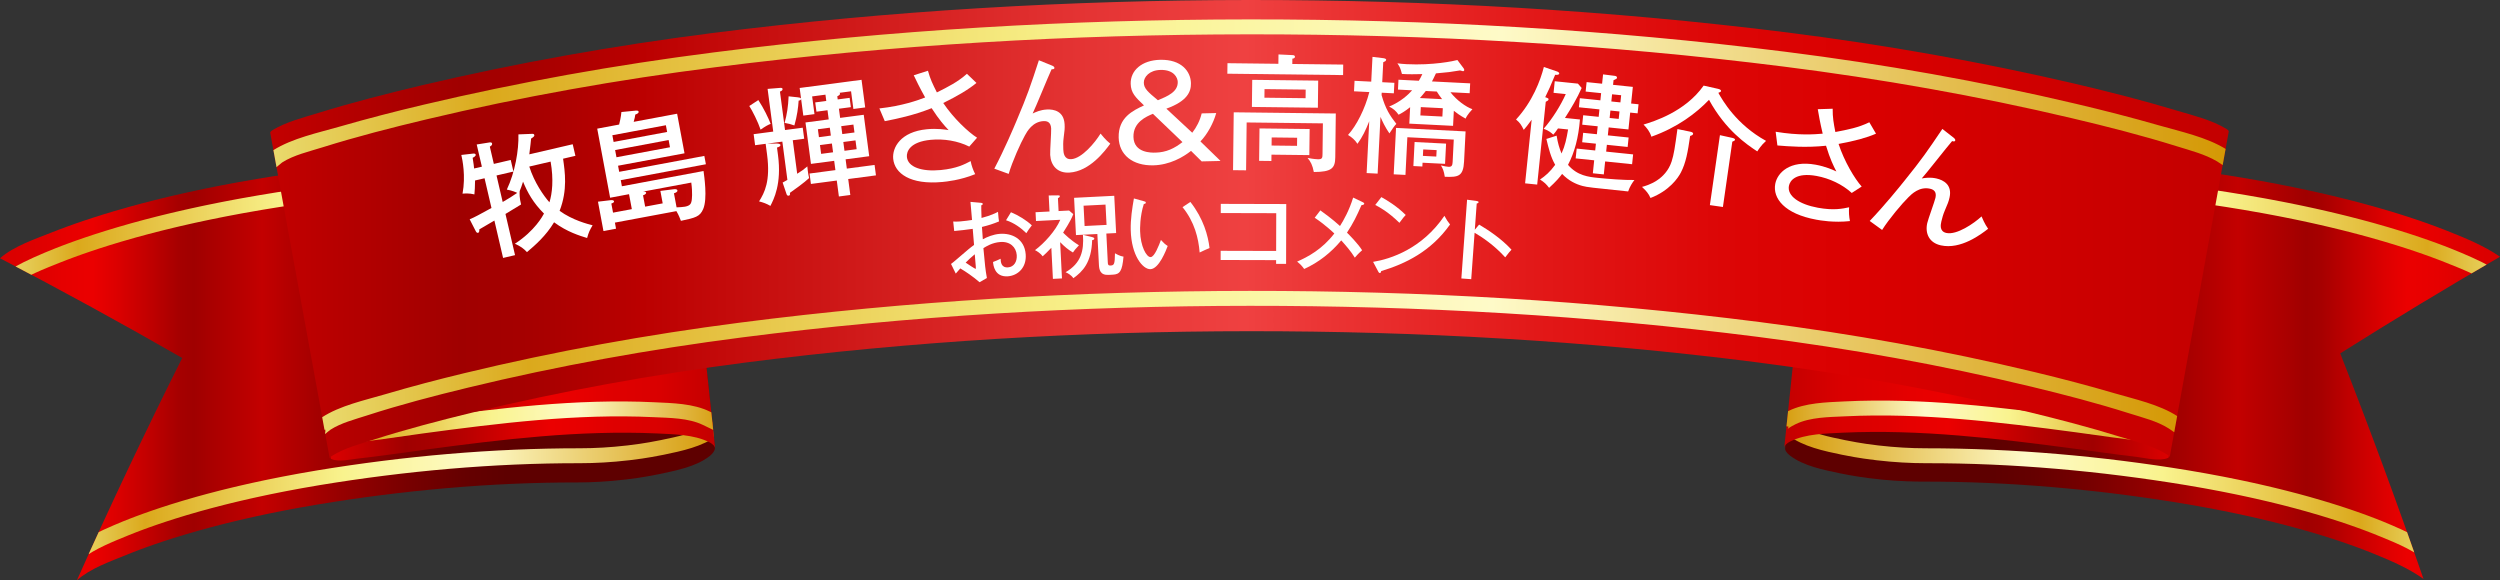 <?xml version="1.0" encoding="utf-8"?>
<!-- Generator: Adobe Illustrator 27.7.0, SVG Export Plug-In . SVG Version: 6.00 Build 0)  -->
<svg version="1.1" id="レイヤー_1" xmlns="http://www.w3.org/2000/svg" xmlns:xlink="http://www.w3.org/1999/xlink" x="0px"
	 y="0px" width="633.214px" height="147.009px" viewBox="0 0 633.214 147.009"
	 enable-background="new 0 0 633.214 147.009" xml:space="preserve">
<rect x="0" y="0" width="633.214" height="147.009" fill="#333333" stroke="none"/>
<g>
	<g>
		<g enable-background="new    ">
			<g>
				
					<linearGradient id="SVGID_1_" gradientUnits="userSpaceOnUse" x1="181.08" y1="-2822.003" x2="-9.094947e-13" y2="-2822.003" gradientTransform="matrix(1 0 0 -1 0 -2733.49)">
					<stop  offset="0.291" style="stop-color:#5E0000"/>
					<stop  offset="0.348" style="stop-color:#650000"/>
					<stop  offset="0.43" style="stop-color:#780000"/>
					<stop  offset="0.527" style="stop-color:#980000"/>
					<stop  offset="0.633" style="stop-color:#C30000"/>
					<stop  offset="0.729" style="stop-color:#A00000"/>
					<stop  offset="0.75" style="stop-color:#A60000"/>
					<stop  offset="0.778" style="stop-color:#B80000"/>
					<stop  offset="0.782" style="stop-color:#BB0000"/>
					<stop  offset="0.837" style="stop-color:#DC0000"/>
					<stop  offset="0.87" style="stop-color:#EB0000"/>
					<stop  offset="0.912" style="stop-color:#E60000"/>
					<stop  offset="0.937" style="stop-color:#E00000"/>
					<stop  offset="1" style="stop-color:#D90000"/>
				</linearGradient>
				<path fill="url(#SVGID_1_)" d="M179.716,115.542c-3.488,2.703-8.553,3.646-12.762,4.549
					c-0.737,0.158-1.499,0.301-2.935,0.555c-0.56,0.099-1.127,0.197-2.417,0.395
					c-0.617,0.095-1.247,0.184-3.122,0.413c-0.743,0.091-1.497,0.176-3.313,0.339
					c-0.644,0.06-1.3,0.115-3.031,0.223c-0.681,0.043-1.369,0.08-2.965,0.136
					c-0.975,0.033-1.958,0.048-2.921,0.046c-22.033-0.024-44.153,1.991-65.855,5.595
					c-1.461,0.243-2.923,0.5-4.381,0.764c-0.536,0.097-1.05,0.196-1.578,0.293
					c-0.871,0.162-1.747,0.326-2.593,0.489c-0.482,0.095-0.947,0.19-1.421,0.282
					c-0.844,0.169-1.685,0.337-2.502,0.507c-0.488,0.102-0.961,0.204-1.44,0.305
					c-0.768,0.164-1.53,0.329-2.274,0.494c-0.488,0.108-0.968,0.215-1.446,0.323
					c-0.703,0.159-1.396,0.319-2.079,0.481c-0.474,0.112-0.945,0.223-1.41,0.335
					c-0.663,0.159-1.315,0.318-1.959,0.479c-0.443,0.11-0.889,0.222-1.321,0.332
					c-0.649,0.164-1.287,0.325-3.093,0.808c-0.742,0.197-1.469,0.396-2.887,0.793
					c-0.94,0.264-1.854,0.53-3.383,0.987c-0.661,0.199-1.315,0.394-2.826,0.871
					c-0.511,0.161-1.022,0.319-2.453,0.793c-0.453,0.15-0.905,0.297-2.185,0.739
					c-0.44,0.153-0.874,0.302-2.048,0.724c-0.411,0.148-0.814,0.294-1.892,0.697
					c-0.4,0.15-0.787,0.296-1.738,0.667c-0.543,0.212-1.073,0.42-1.568,0.626
					c-4.06,1.67-9.107,3.409-12.455,6.425
					c8.467-18.978,17.364-37.755,26.684-56.327C30.938,81.94,15.554,73.518,0,65.41
					c3.598-3.131,8.999-4.898,13.318-6.624c0.528-0.212,1.094-0.43,1.674-0.65
					c1.015-0.385,1.427-0.538,1.855-0.692c1.149-0.42,1.58-0.573,2.019-0.728
					c1.253-0.438,1.715-0.595,2.185-0.753c1.366-0.46,1.847-0.615,2.331-0.769
					c1.526-0.496,2.071-0.663,2.617-0.832c1.611-0.496,2.308-0.704,3.013-0.91
					c1.631-0.48,2.605-0.758,3.607-1.035c1.512-0.418,2.286-0.625,3.077-0.834
					c1.925-0.508,2.604-0.676,3.297-0.85c0.46-0.117,0.935-0.234,1.407-0.35
					c0.687-0.17,1.381-0.338,2.088-0.506c0.496-0.117,0.998-0.236,1.502-0.354
					c0.727-0.169,1.465-0.336,2.214-0.507c0.51-0.116,1.021-0.229,1.541-0.345
					c0.792-0.174,1.605-0.349,2.423-0.522c0.51-0.108,1.014-0.215,1.534-0.323
					c0.87-0.181,1.766-0.36,2.664-0.539c0.505-0.1,1-0.199,1.514-0.301
					c0.901-0.175,1.833-0.349,2.762-0.521c0.562-0.103,1.11-0.209,1.681-0.312
					c1.552-0.279,3.111-0.556,4.665-0.816c23.08-3.892,46.63-6.098,70.096-6.277
					c1.026-0.006,2.07-0.029,3.109-0.073c1.7-0.069,2.432-0.11,3.157-0.16
					c1.844-0.123,2.541-0.183,3.228-0.248c1.934-0.176,2.738-0.269,3.529-0.366
					c1.997-0.242,2.668-0.339,3.325-0.439c1.374-0.208,1.979-0.308,2.575-0.412
					c1.53-0.266,2.342-0.416,3.128-0.58c4.482-0.934,9.839-1.878,13.617-4.645
					c0.927-0.68,1.524-1.53,1.462-2.12c2.953,27.806,5.91,55.61,8.862,83.416
					C181.138,114.024,180.583,114.87,179.716,115.542z"/>
				<g>
					<defs>
						<path id="SVGID_00000124162968631642987390000006551308676443254169_" d="M179.716,115.542
							c-3.488,2.703-8.553,3.646-12.762,4.549
							c-0.737,0.158-1.499,0.301-2.935,0.555c-0.56,0.099-1.127,0.197-2.417,0.395
							c-0.617,0.095-1.247,0.184-3.122,0.413c-0.743,0.091-1.497,0.176-3.313,0.339
							c-0.644,0.06-1.3,0.115-3.031,0.223c-0.681,0.043-1.369,0.08-2.965,0.136
							c-0.975,0.033-1.958,0.048-2.921,0.046
							c-22.033-0.024-44.153,1.991-65.855,5.595c-1.461,0.243-2.923,0.5-4.381,0.764
							c-0.536,0.097-1.05,0.196-1.578,0.293c-0.871,0.162-1.747,0.326-2.593,0.489
							c-0.482,0.095-0.947,0.19-1.421,0.282c-0.844,0.169-1.685,0.337-2.502,0.507
							c-0.488,0.102-0.961,0.204-1.44,0.305c-0.768,0.164-1.53,0.329-2.274,0.494
							c-0.488,0.108-0.968,0.215-1.446,0.323c-0.703,0.159-1.396,0.319-2.079,0.481
							c-0.474,0.112-0.945,0.223-1.41,0.335c-0.663,0.159-1.315,0.318-1.959,0.479
							c-0.443,0.11-0.889,0.222-1.321,0.332c-0.649,0.164-1.287,0.325-3.093,0.808
							c-0.742,0.197-1.469,0.396-2.887,0.793c-0.94,0.264-1.854,0.53-3.383,0.987
							c-0.661,0.199-1.315,0.394-2.826,0.871c-0.511,0.161-1.022,0.319-2.453,0.793
							c-0.453,0.15-0.905,0.297-2.185,0.739c-0.44,0.153-0.874,0.302-2.048,0.724
							c-0.411,0.148-0.814,0.294-1.892,0.697
							c-0.4,0.15-0.787,0.296-1.738,0.667c-0.543,0.212-1.073,0.42-1.568,0.626
							c-4.06,1.67-9.107,3.409-12.455,6.425
							c8.467-18.978,17.364-37.755,26.684-56.327C30.938,81.94,15.554,73.518,0,65.41
							c3.598-3.131,8.999-4.898,13.318-6.624c0.528-0.212,1.094-0.43,1.674-0.65
							c1.015-0.385,1.427-0.538,1.855-0.692c1.149-0.42,1.58-0.573,2.019-0.728
							c1.253-0.438,1.715-0.595,2.185-0.753c1.366-0.46,1.847-0.615,2.331-0.769
							c1.526-0.496,2.071-0.663,2.617-0.832c1.611-0.496,2.308-0.704,3.013-0.91
							c1.631-0.48,2.605-0.758,3.607-1.035c1.512-0.418,2.286-0.625,3.077-0.834
							c1.925-0.508,2.604-0.676,3.297-0.85c0.46-0.117,0.935-0.234,1.407-0.35
							c0.687-0.17,1.381-0.338,2.088-0.506c0.496-0.117,0.998-0.236,1.502-0.354
							c0.727-0.169,1.465-0.336,2.214-0.507c0.51-0.116,1.021-0.229,1.541-0.345
							c0.792-0.174,1.605-0.349,2.423-0.522c0.51-0.108,1.014-0.215,1.534-0.323
							c0.87-0.181,1.766-0.36,2.664-0.539c0.505-0.1,1-0.199,1.514-0.301
							c0.901-0.175,1.833-0.349,2.762-0.521c0.562-0.103,1.11-0.209,1.681-0.312
							c1.552-0.279,3.111-0.556,4.665-0.816
							c23.08-3.892,46.63-6.098,70.096-6.277c1.026-0.006,2.07-0.029,3.109-0.073
							c1.7-0.069,2.432-0.11,3.157-0.16c1.844-0.123,2.541-0.183,3.228-0.248
							c1.934-0.176,2.738-0.269,3.529-0.366c1.997-0.242,2.668-0.339,3.325-0.439
							c1.374-0.208,1.979-0.308,2.575-0.412c1.53-0.266,2.342-0.416,3.128-0.58
							c4.482-0.934,9.839-1.878,13.617-4.645c0.927-0.68,1.524-1.53,1.462-2.12
							c2.953,27.806,5.91,55.61,8.862,83.416
							C181.138,114.024,180.583,114.87,179.716,115.542z"/>
					</defs>
					<clipPath id="SVGID_00000055689404771717481950000011630872541671889545_">
						<use xlink:href="#SVGID_00000124162968631642987390000006551308676443254169_"  overflow="visible"/>
					</clipPath>
					
						<linearGradient id="SVGID_00000003783761569119728460000001891693129240774826_" gradientUnits="userSpaceOnUse" x1="17.485" y1="-2857.49" x2="183.814" y2="-2857.49" gradientTransform="matrix(1 0 0 -1 0 -2733.49)">
						<stop  offset="0" style="stop-color:#EADD72"/>
						<stop  offset="0.116" style="stop-color:#DBA91C"/>
						<stop  offset="0.418" style="stop-color:#F9F38E"/>
						<stop  offset="0.627" style="stop-color:#FEFAC8"/>
						<stop  offset="1" style="stop-color:#D39600"/>
					</linearGradient>
					
						<path clip-path="url(#SVGID_00000055689404771717481950000011630872541671889545_)" fill="url(#SVGID_00000003783761569119728460000001891693129240774826_)" d="
						M20.776,141.513c0.306-0.267,0.695-0.95,0.507-1.745
						c-1.499,0.352-2.249,0.531-3.748,0.889c-0.468-2.045,2.436-3.192,3.779-3.96
						c3.152-1.801,6.536-3.279,9.902-4.66c0.504-0.206,1.046-0.42,1.601-0.635
						c0.974-0.378,1.366-0.525,1.773-0.677c1.101-0.409,1.51-0.558,1.928-0.706
						c1.198-0.429,1.638-0.577,2.084-0.732c1.303-0.446,1.761-0.595,2.221-0.747
						c1.458-0.479,1.976-0.64,2.495-0.803c1.535-0.479,2.198-0.678,2.868-0.877
						c1.612-0.482,2.54-0.748,3.432-0.997c1.441-0.402,2.175-0.601,2.927-0.8
						c1.834-0.486,2.478-0.648,3.134-0.814c0.413-0.104,0.838-0.209,1.26-0.314
						c0.032-0.008,0.047-0.011,0.079-0.02c0.652-0.162,1.312-0.323,1.985-0.482
						c0.471-0.113,0.947-0.226,1.427-0.338c0.69-0.161,1.392-0.322,2.103-0.482
						c0.485-0.11,0.972-0.219,1.466-0.327c0.752-0.166,1.524-0.332,2.301-0.495
						c0.204-0.045,0.306-0.065,0.511-0.109c0.312-0.066,0.627-0.13,0.947-0.198
						c0.824-0.171,1.676-0.339,2.529-0.509c0.18-0.037,0.27-0.053,0.449-0.088
						c0.327-0.065,0.654-0.131,0.989-0.196c0.802-0.156,1.609-0.304,2.425-0.454
						c0.315-0.06,0.472-0.089,0.787-0.147c0.333-0.061,0.665-0.123,1.006-0.185
						c1.474-0.265,2.952-0.523,4.429-0.767
						c21.946-3.618,44.271-5.592,66.513-5.596c0.872,0,1.819-0.009,2.878-0.046
						c1.559-0.051,2.259-0.088,2.925-0.129c1.646-0.102,2.308-0.157,2.992-0.218
						c1.862-0.166,2.589-0.249,3.271-0.331c1.8-0.219,2.456-0.31,3.079-0.406
						c1.283-0.192,1.831-0.287,2.382-0.382c1.374-0.243,2.139-0.385,2.888-0.544
						c3.93-0.836,8.768-1.666,12.032-4.17c0.45-0.345,0.64-0.655,0.67-0.732
						c-0.001,0.001-0.043,0.111-0.022,0.305c1.531-0.163,2.296-0.243,3.828-0.401
						c0.111,1.543-0.926,2.902-2.094,3.787c-3.781,2.865-9.074,3.964-13.637,4.911
						c-0.796,0.166-1.584,0.316-3.004,0.566c-0.569,0.102-1.158,0.199-2.475,0.399
						c-0.664,0.101-1.345,0.196-3.194,0.42c-0.722,0.087-1.476,0.174-3.392,0.344
						c-0.706,0.063-1.414,0.12-3.098,0.225c-0.72,0.045-1.407,0.081-3.033,0.135
						c-1.117,0.039-2.104,0.048-3.015,0.047
						c-22.044-0.022-44.159,1.966-65.877,5.547
						c-1.459,0.24-2.921,0.495-4.379,0.757c-0.333,0.059-0.657,0.119-0.981,0.18
						c-0.318,0.059-0.477,0.09-0.795,0.148c-0.805,0.15-1.616,0.3-2.392,0.449
						c-0.327,0.064-0.647,0.126-0.967,0.19c-0.181,0.035-0.272,0.054-0.453,0.09
						c-0.843,0.167-1.684,0.337-2.5,0.503c-0.314,0.066-0.62,0.13-0.925,0.195
						c-0.206,0.042-0.308,0.065-0.514,0.109c-0.767,0.163-1.527,0.325-2.271,0.49
						c-0.487,0.106-0.966,0.215-1.444,0.321c-0.702,0.16-1.394,0.318-2.074,0.478
						c-0.474,0.11-0.944,0.219-1.408,0.331c-0.663,0.157-1.312,0.317-1.954,0.476
						c-0.032,0.007-0.048,0.013-0.08,0.019c-0.417,0.103-0.835,0.209-1.241,0.309
						c-0.648,0.163-1.286,0.325-3.092,0.805c-0.733,0.193-1.459,0.39-2.877,0.787
						c-0.869,0.242-1.779,0.504-3.367,0.975c-0.657,0.197-1.309,0.392-2.815,0.863
						c-0.508,0.159-1.018,0.318-2.443,0.786c-0.446,0.146-0.897,0.294-2.174,0.73
						c-0.433,0.149-0.864,0.298-2.034,0.716c-0.404,0.146-0.806,0.289-1.88,0.688
						c-0.391,0.145-0.775,0.29-1.724,0.657c-0.529,0.205-1.054,0.413-1.544,0.613
						C28.656,137.175,24.279,138.87,20.776,141.513z"/>
					
						<linearGradient id="SVGID_00000040558785033032973370000013805276767480674738_" gradientUnits="userSpaceOnUse" x1="-0.619" y1="-2787.691" x2="174.878" y2="-2787.691" gradientTransform="matrix(1 0 0 -1 0 -2733.49)">
						<stop  offset="0" style="stop-color:#EADD72"/>
						<stop  offset="0.116" style="stop-color:#DBA91C"/>
						<stop  offset="0.418" style="stop-color:#F9F38E"/>
						<stop  offset="0.627" style="stop-color:#FEFAC8"/>
						<stop  offset="1" style="stop-color:#D39600"/>
					</linearGradient>
					
						<path clip-path="url(#SVGID_00000055689404771717481950000011630872541671889545_)" fill="url(#SVGID_00000040558785033032973370000013805276767480674738_)" d="
						M2.827,72.582c0.326-0.272,0.742-0.962,0.554-1.758
						c-1.319,0.312-2.636,0.627-3.954,0.942c-0.455-2.096,2.65-3.263,4.021-4.022
						c3.344-1.854,6.917-3.381,10.47-4.805c0.535-0.213,1.106-0.436,1.692-0.658
						c1.028-0.391,1.443-0.544,1.873-0.701c1.162-0.425,1.594-0.577,2.035-0.732
						c1.267-0.447,1.731-0.604,2.202-0.761c1.376-0.465,1.86-0.62,2.345-0.778
						c1.54-0.496,2.087-0.666,2.635-0.834c1.62-0.502,2.319-0.708,3.027-0.917
						c1.719-0.505,2.692-0.783,3.622-1.04c1.521-0.418,2.296-0.629,3.088-0.837
						c1.935-0.51,2.615-0.679,3.308-0.855c0.436-0.109,0.883-0.219,1.329-0.328
						c0.034-0.009,0.05-0.013,0.083-0.021c0.688-0.17,1.384-0.339,2.094-0.509
						c0.496-0.118,1-0.236,1.505-0.354c0.728-0.168,1.47-0.339,2.221-0.509
						c0.51-0.115,1.023-0.232,1.546-0.345c0.792-0.175,1.606-0.35,2.425-0.524
						c0.209-0.044,0.313-0.064,0.522-0.111c0.336-0.07,0.673-0.143,1.017-0.212
						c0.833-0.173,1.691-0.346,2.553-0.518c0.255-0.051,0.384-0.075,0.639-0.128
						c0.328-0.065,0.657-0.131,0.992-0.195c0.786-0.153,1.589-0.304,2.396-0.455
						c0.389-0.073,0.584-0.109,0.973-0.182c0.357-0.067,0.714-0.133,1.081-0.2
						c1.554-0.281,3.115-0.557,4.67-0.817c23.086-3.889,46.646-6.096,70.12-6.256
						c0.92-0.006,1.918-0.024,3.033-0.07c1.646-0.066,2.382-0.107,3.085-0.154
						c1.735-0.115,2.434-0.175,3.156-0.242c1.964-0.181,2.73-0.269,3.45-0.357
						c1.903-0.233,2.594-0.331,3.247-0.429c1.352-0.205,1.932-0.3,2.514-0.401
						c1.449-0.252,2.256-0.401,3.048-0.566c4.149-0.866,9.211-1.703,12.706-4.262
						c0.476-0.349,0.677-0.659,0.709-0.737c0,0-0.045,0.113-0.024,0.306
						c1.346-0.144,2.691-0.288,4.038-0.427c0.108,1.575-1.022,2.936-2.225,3.803
						c-4.044,2.916-9.594,4.034-14.403,5.014
						c-0.839,0.17-1.672,0.327-3.171,0.59c-0.603,0.103-1.224,0.208-2.612,0.416
						c-0.711,0.108-1.4,0.206-3.37,0.447c-0.762,0.092-1.556,0.188-3.578,0.372
						c-0.746,0.068-1.491,0.133-3.268,0.251c-0.759,0.051-1.484,0.092-3.198,0.161
						c-1.178,0.047-2.219,0.065-3.179,0.073
						c-23.238,0.19-46.55,2.363-69.459,6.199
						c-1.539,0.259-3.082,0.531-4.619,0.808c-0.358,0.064-0.707,0.13-1.055,0.195
						c-0.392,0.073-0.587,0.11-0.979,0.185c-0.795,0.147-1.591,0.296-2.362,0.446
						c-0.328,0.063-0.65,0.128-0.971,0.192c-0.256,0.051-0.385,0.077-0.641,0.128
						c-0.851,0.17-1.698,0.341-2.522,0.513c-0.337,0.068-0.666,0.137-0.994,0.208
						c-0.21,0.044-0.315,0.066-0.525,0.111c-0.808,0.172-1.61,0.344-2.395,0.515
						c-0.515,0.115-1.019,0.228-1.522,0.341c-0.742,0.166-1.472,0.334-2.19,0.502
						c-0.499,0.117-0.995,0.233-1.485,0.35c-0.699,0.168-1.385,0.333-2.062,0.502
						c-0.034,0.008-0.05,0.011-0.084,0.02c-0.439,0.108-0.881,0.217-1.309,0.325
						c-0.684,0.172-1.357,0.34-3.263,0.843c-0.774,0.204-1.541,0.41-3.038,0.823
						c-0.904,0.25-1.861,0.522-3.553,1.021c-0.694,0.205-1.383,0.409-2.973,0.899
						c-0.536,0.166-1.074,0.332-2.579,0.819c-0.472,0.153-0.948,0.307-2.297,0.763
						c-0.457,0.151-0.913,0.306-2.149,0.741c-0.426,0.15-0.851,0.299-1.986,0.714
						c-0.414,0.151-0.819,0.301-1.821,0.682c-0.561,0.213-1.116,0.429-1.633,0.635
						C11.166,68.125,6.567,69.867,2.827,72.582z"/>
				</g>
			</g>
			<g>
				
					<linearGradient id="SVGID_00000178914691368190404240000000759161110894160536_" gradientUnits="userSpaceOnUse" x1="452.139" y1="-2821.829" x2="633.214" y2="-2821.829" gradientTransform="matrix(1 0 0 -1 0 -2733.49)">
					<stop  offset="0.291" style="stop-color:#5E0000"/>
					<stop  offset="0.348" style="stop-color:#650000"/>
					<stop  offset="0.43" style="stop-color:#780000"/>
					<stop  offset="0.527" style="stop-color:#980000"/>
					<stop  offset="0.633" style="stop-color:#C30000"/>
					<stop  offset="0.729" style="stop-color:#A00000"/>
					<stop  offset="0.75" style="stop-color:#A60000"/>
					<stop  offset="0.778" style="stop-color:#B80000"/>
					<stop  offset="0.782" style="stop-color:#BB0000"/>
					<stop  offset="0.837" style="stop-color:#DC0000"/>
					<stop  offset="0.87" style="stop-color:#EB0000"/>
					<stop  offset="0.912" style="stop-color:#E60000"/>
					<stop  offset="0.937" style="stop-color:#E00000"/>
					<stop  offset="1" style="stop-color:#D90000"/>
				</linearGradient>
				<path fill="url(#SVGID_00000178914691368190404240000000759161110894160536_)" d="M601.17,140.226
					c-0.495-0.203-1.023-0.413-2.113-0.834c-0.393-0.152-0.793-0.306-1.862-0.703
					c-0.4-0.148-0.808-0.299-1.979-0.715c-0.413-0.147-0.837-0.299-2.172-0.753
					c-0.44-0.149-0.896-0.303-2.205-0.73c-0.504-0.166-1.034-0.335-2.467-0.783
					c-0.605-0.188-1.239-0.381-2.562-0.775c-0.877-0.261-1.783-0.522-3.615-1.031
					c-0.652-0.181-1.31-0.365-3.27-0.878c-0.593-0.155-1.192-0.31-1.804-0.466
					c-0.459-0.115-0.934-0.233-1.404-0.35c-0.614-0.152-1.235-0.303-1.869-0.454
					c-0.493-0.119-0.992-0.238-1.497-0.355c-0.644-0.15-1.3-0.3-1.963-0.449
					c-0.516-0.117-1.034-0.232-1.562-0.35c-0.694-0.152-1.404-0.305-2.118-0.456
					c-0.527-0.113-1.051-0.225-1.589-0.336c-0.786-0.162-1.601-0.323-2.412-0.484
					c-0.492-0.098-0.973-0.195-1.472-0.292c-0.743-0.144-1.516-0.287-2.278-0.427
					c-0.646-0.12-1.278-0.24-1.94-0.359c-1.444-0.259-2.891-0.511-4.337-0.75
					c-21.717-3.573-43.83-5.558-65.862-5.511c-0.963,0.001-1.941-0.014-3.857-0.081
					c-0.671-0.023-1.354-0.05-3.125-0.164c-0.644-0.041-1.297-0.087-3.009-0.242
					c-0.745-0.069-1.506-0.148-3.496-0.394c-0.62-0.077-1.245-0.164-2.613-0.374
					c-0.552-0.084-1.106-0.172-2.353-0.393c-0.758-0.134-1.518-0.278-2.254-0.435
					c-4.208-0.898-9.275-1.832-12.766-4.533c-0.867-0.671-1.263-1.319-1.201-1.91
					c2.925-27.81,5.843-55.619,8.77-83.428c-0.062,0.59,0.362,1.245,1.292,1.922
					c3.781,2.763,9.137,3.699,13.621,4.628c0.785,0.162,1.594,0.31,2.401,0.45
					c1.33,0.231,1.921,0.325,2.509,0.414c1.457,0.22,2.123,0.312,2.783,0.394
					c2.12,0.263,2.929,0.347,3.725,0.422c1.822,0.169,2.518,0.221,3.204,0.268
					c1.886,0.127,2.611,0.16,3.327,0.19c1.364,0.058,2.736,0.103,4.105,0.113
					c23.462,0.144,47.014,2.325,70.103,6.188c1.538,0.257,3.082,0.524,4.618,0.801
					c0.705,0.127,1.38,0.254,2.067,0.381c0.812,0.152,1.634,0.304,2.424,0.455
					c0.533,0.104,1.046,0.208,1.569,0.312c0.865,0.17,1.729,0.343,2.568,0.516
					c0.572,0.117,1.13,0.235,1.691,0.354c0.761,0.16,1.518,0.322,2.257,0.484
					c0.564,0.122,1.116,0.245,1.664,0.369c0.707,0.159,1.405,0.316,2.091,0.476
					c0.538,0.124,1.07,0.25,1.596,0.374c0.674,0.16,1.336,0.32,1.99,0.479
					c0.502,0.124,1.006,0.248,1.497,0.371c0.652,0.164,1.291,0.327,1.923,0.491
					c2.088,0.54,2.79,0.732,3.484,0.923c1.287,0.352,2.575,0.706,3.854,1.081
					c1.411,0.414,2.085,0.612,2.731,0.811c1.53,0.468,2.095,0.646,2.633,0.818
					c1.396,0.446,1.881,0.605,2.351,0.763c1.425,0.474,1.877,0.631,2.316,0.782
					c1.25,0.435,1.686,0.592,2.112,0.747c1.14,0.412,1.568,0.573,1.987,0.73
					c1.162,0.438,1.727,0.655,2.255,0.867c4.603,1.833,9.433,3.775,13.55,6.623
					c-13.639,7.914-27.128,16.075-40.468,24.479
					c7.426,18.901,14.452,37.951,21.097,57.14
					C610.016,143.887,605.486,141.996,601.17,140.226z"/>
				<g>
					<defs>
						<path id="SVGID_00000018948887948870830820000015931643156871943091_" d="M601.17,140.226
							c-0.495-0.203-1.023-0.413-2.113-0.834c-0.393-0.152-0.793-0.306-1.862-0.703
							c-0.4-0.148-0.808-0.299-1.979-0.715c-0.413-0.147-0.837-0.299-2.172-0.753
							c-0.44-0.149-0.896-0.303-2.205-0.73
							c-0.504-0.166-1.034-0.335-2.467-0.783c-0.605-0.188-1.239-0.381-2.562-0.775
							c-0.877-0.261-1.783-0.522-3.615-1.031
							c-0.652-0.181-1.31-0.365-3.27-0.878
							c-0.593-0.155-1.192-0.31-1.804-0.466
							c-0.459-0.115-0.934-0.233-1.404-0.35
							c-0.614-0.152-1.235-0.303-1.869-0.454c-0.493-0.119-0.992-0.238-1.497-0.355
							c-0.644-0.15-1.3-0.3-1.963-0.449c-0.516-0.117-1.034-0.232-1.562-0.35
							c-0.694-0.152-1.404-0.305-2.118-0.456c-0.527-0.113-1.051-0.225-1.589-0.336
							c-0.786-0.162-1.601-0.323-2.412-0.484c-0.492-0.098-0.973-0.195-1.472-0.292
							c-0.743-0.144-1.516-0.287-2.278-0.427c-0.646-0.12-1.278-0.24-1.94-0.359
							c-1.444-0.259-2.891-0.511-4.337-0.75c-21.717-3.573-43.83-5.558-65.862-5.511
							c-0.963,0.001-1.941-0.014-3.857-0.081c-0.671-0.023-1.354-0.05-3.125-0.164
							c-0.644-0.041-1.297-0.087-3.009-0.242c-0.745-0.069-1.506-0.148-3.496-0.394
							c-0.62-0.077-1.245-0.164-2.613-0.374c-0.552-0.084-1.106-0.172-2.353-0.393
							c-0.758-0.134-1.518-0.278-2.254-0.435
							c-4.208-0.898-9.275-1.832-12.766-4.533
							c-0.867-0.671-1.263-1.319-1.201-1.91
							c2.925-27.81,5.843-55.619,8.77-83.428c-0.062,0.59,0.362,1.245,1.292,1.922
							c3.781,2.763,9.137,3.699,13.621,4.628c0.785,0.162,1.594,0.31,2.401,0.45
							c1.33,0.231,1.921,0.325,2.509,0.414c1.457,0.22,2.123,0.312,2.783,0.394
							c2.12,0.263,2.929,0.347,3.725,0.422c1.822,0.169,2.518,0.221,3.204,0.268
							c1.886,0.127,2.611,0.16,3.327,0.19c1.364,0.058,2.736,0.103,4.105,0.113
							c23.462,0.144,47.014,2.325,70.103,6.188c1.538,0.257,3.082,0.524,4.618,0.801
							c0.705,0.127,1.38,0.254,2.067,0.381c0.812,0.152,1.634,0.304,2.424,0.455
							c0.533,0.104,1.046,0.208,1.569,0.312c0.865,0.17,1.729,0.343,2.568,0.516
							c0.572,0.117,1.13,0.235,1.691,0.354c0.761,0.16,1.518,0.322,2.257,0.484
							c0.564,0.122,1.116,0.245,1.664,0.369c0.707,0.159,1.405,0.316,2.091,0.476
							c0.538,0.124,1.07,0.25,1.596,0.374c0.674,0.16,1.336,0.32,1.99,0.479
							c0.502,0.124,1.006,0.248,1.497,0.371c0.652,0.164,1.291,0.327,1.923,0.491
							c2.088,0.54,2.79,0.732,3.484,0.923c1.287,0.352,2.575,0.706,3.854,1.081
							c1.411,0.414,2.085,0.612,2.731,0.811c1.53,0.468,2.095,0.646,2.633,0.818
							c1.396,0.446,1.881,0.605,2.351,0.763c1.425,0.474,1.877,0.631,2.316,0.782
							c1.25,0.435,1.686,0.592,2.112,0.747c1.14,0.412,1.568,0.573,1.987,0.73
							c1.162,0.438,1.727,0.655,2.255,0.867c4.603,1.833,9.433,3.775,13.55,6.623
							c-13.639,7.914-27.128,16.075-40.468,24.479
							c7.426,18.901,14.452,37.951,21.097,57.14
							C610.016,143.887,605.486,141.996,601.17,140.226z"/>
					</defs>
					<clipPath id="SVGID_00000035530694882283476060000004559671371992473997_">
						<use xlink:href="#SVGID_00000018948887948870830820000015931643156871943091_"  overflow="visible"/>
					</clipPath>
					
						<linearGradient id="SVGID_00000165204128155900814220000018172603597850926980_" gradientUnits="userSpaceOnUse" x1="-1534.28" y1="-2857.489" x2="-1367.95" y2="-2857.489" gradientTransform="matrix(-1 0 0 -1 -917.1 -2733.49)">
						<stop  offset="0" style="stop-color:#EADD72"/>
						<stop  offset="0.116" style="stop-color:#DBA91C"/>
						<stop  offset="0.418" style="stop-color:#F9F38E"/>
						<stop  offset="0.627" style="stop-color:#FEFAC8"/>
						<stop  offset="1" style="stop-color:#D39600"/>
					</linearGradient>
					
						<path clip-path="url(#SVGID_00000035530694882283476060000004559671371992473997_)" fill="url(#SVGID_00000165204128155900814220000018172603597850926980_)" d="
						M613.888,141.513c-3.502-2.644-7.882-4.34-11.886-5.98
						c-0.491-0.201-1.015-0.407-1.553-0.617c-0.939-0.364-1.324-0.509-1.723-0.657
						c-1.066-0.396-1.467-0.54-1.878-0.687c-1.164-0.416-1.596-0.565-2.034-0.715
						c-1.272-0.434-1.723-0.584-2.175-0.732c-1.419-0.465-1.928-0.624-2.438-0.784
						c-1.505-0.471-2.157-0.666-2.815-0.863c-1.586-0.471-2.497-0.733-3.372-0.978
						c-1.412-0.393-2.137-0.59-2.88-0.787c-1.797-0.477-2.435-0.639-3.086-0.802
						c-0.402-0.1-0.817-0.204-1.232-0.307c-0.034-0.007-0.05-0.012-0.085-0.021
						c-0.643-0.159-1.293-0.318-1.954-0.476c-0.466-0.112-0.936-0.221-1.409-0.331
						c-0.681-0.16-1.374-0.318-2.075-0.478c-0.477-0.106-0.956-0.214-1.443-0.321
						c-0.744-0.165-1.504-0.327-2.271-0.491c-0.206-0.042-0.308-0.064-0.514-0.107
						c-0.305-0.064-0.611-0.129-0.924-0.193c-0.817-0.168-1.656-0.338-2.5-0.505
						c-0.181-0.036-0.272-0.054-0.453-0.09c-0.32-0.064-0.64-0.126-0.967-0.19
						c-0.778-0.148-1.587-0.301-2.393-0.449c-0.317-0.058-0.476-0.089-0.794-0.148
						c-0.324-0.061-0.649-0.121-0.981-0.18c-1.458-0.263-2.918-0.518-4.378-0.757
						c-21.72-3.579-43.833-5.575-65.877-5.546c-0.913,0.001-1.898-0.009-2.995-0.046
						c-1.626-0.055-2.341-0.091-3.037-0.135c-1.7-0.106-2.407-0.164-3.102-0.224
						c-1.929-0.173-2.682-0.26-3.39-0.346c-1.864-0.225-2.544-0.32-3.197-0.419
						c-1.328-0.202-1.917-0.299-2.478-0.398c-1.429-0.252-2.217-0.403-3.012-0.568
						c-4.563-0.947-9.85-2.044-13.635-4.911
						c-1.169-0.885-2.206-2.244-2.095-3.787c1.531,0.158,2.297,0.238,3.828,0.401
						c0.02-0.194-0.021-0.305-0.021-0.305c0.03,0.078,0.218,0.387,0.67,0.735
						c3.265,2.502,8.102,3.332,12.03,4.168c0.751,0.159,1.515,0.301,2.897,0.544
						c0.543,0.096,1.093,0.19,2.386,0.384c0.61,0.094,1.268,0.185,3.08,0.406
						c0.668,0.08,1.396,0.162,3.27,0.33c0.671,0.06,1.335,0.115,2.996,0.217
						c0.651,0.04,1.351,0.078,2.93,0.13c1.038,0.036,1.986,0.045,2.856,0.045
						c22.246,0.004,44.578,1.977,66.513,5.596c1.477,0.243,2.956,0.503,4.43,0.767
						c0.341,0.062,0.674,0.124,1.006,0.186c0.315,0.057,0.472,0.086,0.787,0.146
						c0.815,0.15,1.625,0.301,2.424,0.454c0.337,0.065,0.663,0.131,0.99,0.196
						c0.179,0.035,0.27,0.054,0.45,0.089c0.853,0.17,1.705,0.34,2.53,0.511
						c0.319,0.066,0.632,0.13,0.946,0.197c0.204,0.044,0.305,0.064,0.509,0.108
						c0.779,0.163,1.549,0.329,2.303,0.495c0.494,0.108,0.98,0.218,1.465,0.327
						c0.712,0.16,1.414,0.321,2.104,0.485c0.48,0.11,0.957,0.223,1.428,0.336
						c0.672,0.16,1.332,0.32,1.985,0.483c0.034,0.009,0.051,0.013,0.084,0.021
						c0.421,0.104,0.842,0.209,1.251,0.313c0.659,0.166,1.303,0.327,3.129,0.812
						c0.758,0.2,1.493,0.4,2.927,0.8c0.899,0.251,1.827,0.517,3.438,0.999
						c0.671,0.199,1.333,0.398,2.867,0.877c0.521,0.163,1.039,0.324,2.491,0.8
						c0.465,0.155,0.923,0.303,2.221,0.748c0.452,0.157,0.891,0.306,2.083,0.732
						c0.423,0.15,0.833,0.299,1.926,0.704c0.414,0.154,0.807,0.302,1.773,0.677
						c0.563,0.218,1.104,0.433,1.61,0.639c3.365,1.379,6.748,2.861,9.901,4.66
						c1.343,0.767,4.246,1.915,3.779,3.959c-1.499-0.358-2.248-0.537-3.748-0.889
						C613.193,140.564,613.581,141.246,613.888,141.513z"/>
					
						<linearGradient id="SVGID_00000170989278377482643750000008701278468829548191_" gradientUnits="userSpaceOnUse" x1="-1552.384" y1="-2787.69" x2="-1376.886" y2="-2787.69" gradientTransform="matrix(-1 0 0 -1 -917.1 -2733.49)">
						<stop  offset="0" style="stop-color:#EADD72"/>
						<stop  offset="0.116" style="stop-color:#DBA91C"/>
						<stop  offset="0.418" style="stop-color:#F9F38E"/>
						<stop  offset="0.627" style="stop-color:#FEFAC8"/>
						<stop  offset="1" style="stop-color:#D39600"/>
					</linearGradient>
					
						<path clip-path="url(#SVGID_00000035530694882283476060000004559671371992473997_)" fill="url(#SVGID_00000170989278377482643750000008701278468829548191_)" d="
						M631.838,72.582c-3.741-2.715-8.341-4.458-12.575-6.157
						c-0.518-0.206-1.072-0.422-1.64-0.638c-0.995-0.378-1.401-0.528-1.822-0.683
						c-1.127-0.412-1.552-0.561-1.984-0.713c-1.229-0.433-1.685-0.587-2.148-0.743
						c-1.343-0.453-1.819-0.607-2.297-0.761c-1.499-0.485-2.036-0.651-2.575-0.817
						c-1.589-0.491-2.276-0.694-2.971-0.899c-1.69-0.499-2.648-0.771-3.56-1.023
						c-1.49-0.412-2.255-0.617-3.039-0.823c-1.897-0.5-2.57-0.668-3.256-0.84
						c-0.424-0.107-0.863-0.216-1.3-0.325c-0.037-0.007-0.054-0.012-0.09-0.021
						c-0.679-0.169-1.364-0.334-2.062-0.502c-0.492-0.117-0.988-0.233-1.486-0.35
						c-0.719-0.168-1.448-0.336-2.189-0.502c-0.504-0.113-1.009-0.226-1.522-0.34
						c-0.785-0.171-1.589-0.344-2.398-0.517c-0.209-0.044-0.313-0.066-0.523-0.11
						c-0.328-0.071-0.657-0.14-0.993-0.208c-0.825-0.171-1.673-0.343-2.523-0.513
						c-0.257-0.051-0.385-0.076-0.642-0.128c-0.32-0.064-0.642-0.129-0.971-0.192
						c-0.761-0.147-1.566-0.297-2.361-0.446c-0.392-0.075-0.588-0.112-0.98-0.185
						c-0.348-0.065-0.696-0.129-1.053-0.195c-1.538-0.277-3.08-0.549-4.62-0.808
						c-22.908-3.834-46.22-6.009-69.46-6.199c-0.961-0.008-2-0.025-3.158-0.073
						c-1.735-0.069-2.461-0.11-3.203-0.16c-1.793-0.119-2.539-0.184-3.271-0.25
						c-2.035-0.185-2.83-0.281-3.578-0.371c-1.983-0.243-2.672-0.341-3.374-0.447
						c-1.397-0.21-2.018-0.312-2.614-0.416c-1.507-0.265-2.339-0.422-3.179-0.592
						c-4.81-0.98-10.359-2.099-14.403-5.014
						c-1.203-0.868-2.333-2.227-2.226-3.803c1.346,0.139,2.692,0.283,4.037,0.427
						c0.021-0.193-0.023-0.303-0.024-0.306c0.032,0.078,0.233,0.388,0.712,0.739
						c3.494,2.558,8.556,3.394,12.704,4.26c0.792,0.166,1.6,0.314,3.058,0.568
						c0.574,0.1,1.153,0.195,2.516,0.402c0.642,0.096,1.333,0.194,3.251,0.429
						c0.705,0.086,1.471,0.174,3.448,0.357c0.71,0.065,1.407,0.125,3.16,0.242
						c0.694,0.044,1.402,0.086,3.088,0.153c1.095,0.045,2.093,0.062,3.012,0.068
						c23.471,0.162,47.032,2.367,70.121,6.256c1.556,0.261,3.117,0.535,4.671,0.817
						c0.366,0.066,0.723,0.133,1.08,0.2c0.39,0.074,0.583,0.108,0.973,0.182
						c0.806,0.151,1.615,0.302,2.394,0.455c0.338,0.066,0.666,0.13,0.994,0.195
						c0.256,0.053,0.384,0.077,0.64,0.128c0.86,0.171,1.719,0.345,2.553,0.518
						c0.343,0.071,0.679,0.143,1.015,0.212c0.209,0.046,0.312,0.066,0.521,0.111
						c0.821,0.174,1.636,0.349,2.429,0.524c0.521,0.113,1.035,0.23,1.545,0.345
						c0.75,0.169,1.491,0.341,2.219,0.509c0.506,0.12,1.009,0.237,1.506,0.356
						c0.709,0.168,1.406,0.337,2.095,0.507c0.035,0.008,0.053,0.014,0.089,0.021
						c0.443,0.109,0.889,0.219,1.32,0.328c0.694,0.176,1.375,0.345,3.301,0.854
						c0.801,0.21,1.575,0.42,3.089,0.837c0.938,0.259,1.911,0.537,3.629,1.042
						c0.709,0.21,1.409,0.416,3.027,0.917c0.55,0.168,1.096,0.338,2.629,0.834
						c0.491,0.159,0.975,0.313,2.346,0.777c0.479,0.16,0.941,0.316,2.201,0.761
						c0.448,0.158,0.879,0.311,2.034,0.732c0.438,0.161,0.852,0.313,1.872,0.701
						c0.594,0.225,1.166,0.448,1.7,0.662c3.552,1.423,7.125,2.951,10.47,4.805
						c1.37,0.759,4.477,1.927,4.021,4.022c-1.319-0.317-2.636-0.63-3.955-0.942
						C631.095,71.62,631.512,72.31,631.838,72.582z"/>
				</g>
			</g>
			
				<linearGradient id="SVGID_00000136379951649507320030000010261206767444774793_" gradientUnits="userSpaceOnUse" x1="68.717" y1="-2804.986" x2="181.143" y2="-2804.986" gradientTransform="matrix(1 0 0 -1 0 -2733.49)">
				<stop  offset="0" style="stop-color:#850000"/>
				<stop  offset="0.017" style="stop-color:#A40000"/>
				<stop  offset="0.037" style="stop-color:#C20000"/>
				<stop  offset="0.057" style="stop-color:#D80000"/>
				<stop  offset="0.077" style="stop-color:#E60000"/>
				<stop  offset="0.094" style="stop-color:#EA0000"/>
				<stop  offset="0.303" style="stop-color:#A00000"/>
				<stop  offset="0.36" style="stop-color:#A60000"/>
				<stop  offset="0.438" style="stop-color:#B80000"/>
				<stop  offset="0.449" style="stop-color:#BB0000"/>
				<stop  offset="0.562" style="stop-color:#DC0000"/>
				<stop  offset="0.63" style="stop-color:#EB0000"/>
				<stop  offset="0.712" style="stop-color:#E60000"/>
				<stop  offset="0.761" style="stop-color:#E00000"/>
				<stop  offset="0.877" style="stop-color:#D90000"/>
				<stop  offset="0.979" style="stop-color:#C70000"/>
				<stop  offset="1" style="stop-color:#C30000"/>
			</linearGradient>
			<path fill="url(#SVGID_00000136379951649507320030000010261206767444774793_)" d="M68.717,33.587
				c5.016,27.51,10.042,55.016,15.059,82.525
				c0.009,0.052,0.041,0.098,0.095,0.138c1.918,0.85,4.883,0.105,6.864-0.112
				c5.712-0.627,11.4-1.489,17.095-2.257
				c19.323-2.599,38.966-4.969,58.497-4.1c4.28,0.225,9.294,0.242,13.238,2.177
				c0.988,0.498,1.515,1.057,1.579,1.661c-2.954-27.807-5.905-55.612-8.859-83.417
				c-0.064-0.604-0.621-1.16-1.669-1.651c-4.238-1.934-9.521-1.89-14.07-2.082
				c-20.796-0.726-41.677,1.821-62.244,4.624
				c-6.042,0.825-12.078,1.746-18.138,2.437c-2.202,0.252-5.191,0.99-7.348,0.196
				C68.759,33.688,68.726,33.64,68.717,33.587z"/>
			<g>
				<defs>
					<path id="SVGID_00000060742316128680122430000012137509812123887778_" d="M68.717,33.587
						c5.016,27.51,10.042,55.016,15.059,82.525
						c0.009,0.052,0.041,0.098,0.095,0.138c1.918,0.85,4.883,0.105,6.864-0.112
						c5.712-0.627,11.4-1.489,17.095-2.257
						c19.323-2.599,38.966-4.969,58.497-4.1
						c4.28,0.225,9.294,0.242,13.238,2.177c0.988,0.498,1.515,1.057,1.579,1.661
						c-2.954-27.807-5.905-55.612-8.859-83.417c-0.064-0.604-0.621-1.16-1.669-1.651
						c-4.238-1.934-9.521-1.89-14.07-2.082
						c-20.796-0.726-41.677,1.821-62.244,4.624
						c-6.042,0.825-12.078,1.746-18.138,2.437
						c-2.202,0.252-5.191,0.99-7.348,0.196
						C68.759,33.688,68.726,33.64,68.717,33.587z"/>
				</defs>
				<clipPath id="SVGID_00000101097550833678458970000010904556168979532943_">
					<use xlink:href="#SVGID_00000060742316128680122430000012137509812123887778_"  overflow="visible"/>
				</clipPath>
				
					<linearGradient id="SVGID_00000119836181154399676490000000351150045377026718_" gradientUnits="userSpaceOnUse" x1="80.777" y1="-2840.585" x2="185.449" y2="-2840.585" gradientTransform="matrix(1 0 0 -1 0 -2733.49)">
					<stop  offset="0" style="stop-color:#EADD72"/>
					<stop  offset="0.116" style="stop-color:#DBA91C"/>
					<stop  offset="0.418" style="stop-color:#F9F38E"/>
					<stop  offset="0.627" style="stop-color:#FEFAC8"/>
					<stop  offset="1" style="stop-color:#D39600"/>
				</linearGradient>
				
					<path clip-path="url(#SVGID_00000101097550833678458970000010904556168979532943_)" fill="url(#SVGID_00000119836181154399676490000000351150045377026718_)" d="
					M182.023,109.693c-0.426-0.378-2.41-1.316-3.157-1.669
					c-0.341-0.16-0.632-0.301-0.825-0.395c-3.687-1.791-8.493-1.774-12.515-1.968
					c-19.424-0.927-39.129,1.525-58.422,4.124c-6.581,0.886-13.184,2.011-19.81,2.531
					c-1.759,0.137-4.219,0.55-5.717-0.522c-0.419-0.301-0.708-0.776-0.8-1.282
					c1.275-0.235,2.551-0.468,3.827-0.7c-0.072-0.396-0.294-0.765-0.611-1.006
					c-0.189-0.145-0.344-0.186-0.345-0.187c2.405,0.366,5.091-0.224,7.475-0.511
					c5.164-0.623,10.314-1.373,15.468-2.068c19.53-2.631,39.469-5.098,59.128-4.155
					c4.57,0.219,9.887,0.292,14.082,2.374c0.175,0.088,0.436,0.21,0.742,0.354
					c1.622,0.774,4.562,1.685,4.906,3.793c-1.528,0.156-2.293,0.235-3.822,0.398
					C181.689,109.39,182.02,109.691,182.023,109.693z"/>
			</g>
			
				<linearGradient id="SVGID_00000069399721271684069700000013183333449835852982_" gradientUnits="userSpaceOnUse" x1="564.239" y1="-2804.754" x2="451.917" y2="-2804.754" gradientTransform="matrix(1 0 0 -1 0 -2733.49)">
				<stop  offset="0" style="stop-color:#850000"/>
				<stop  offset="0.017" style="stop-color:#A40000"/>
				<stop  offset="0.037" style="stop-color:#C20000"/>
				<stop  offset="0.057" style="stop-color:#D80000"/>
				<stop  offset="0.077" style="stop-color:#E60000"/>
				<stop  offset="0.094" style="stop-color:#EA0000"/>
				<stop  offset="0.303" style="stop-color:#A00000"/>
				<stop  offset="0.36" style="stop-color:#A60000"/>
				<stop  offset="0.438" style="stop-color:#B80000"/>
				<stop  offset="0.449" style="stop-color:#BB0000"/>
				<stop  offset="0.562" style="stop-color:#DC0000"/>
				<stop  offset="0.63" style="stop-color:#EB0000"/>
				<stop  offset="0.712" style="stop-color:#E60000"/>
				<stop  offset="0.761" style="stop-color:#E00000"/>
				<stop  offset="0.877" style="stop-color:#D90000"/>
				<stop  offset="0.979" style="stop-color:#C70000"/>
				<stop  offset="1" style="stop-color:#C30000"/>
			</linearGradient>
			<path fill="url(#SVGID_00000069399721271684069700000013183333449835852982_)" d="M460.671,30.023
				c-2.916,27.81-5.836,55.618-8.755,83.427c0.063-0.604,0.589-1.164,1.577-1.663
				c3.94-1.941,8.955-1.961,13.232-2.193c19.53-0.892,39.175,1.451,58.5,4.026
				c5.299,0.708,10.592,1.482,15.901,2.1c2.273,0.264,5.852,1.224,8.061,0.239
				c0.053-0.04,0.084-0.086,0.093-0.14c4.99-27.513,9.969-55.028,14.958-82.542
				c-0.01,0.052-0.043,0.098-0.099,0.139c-2.46,0.909-6.007-0.024-8.51-0.323
				c-5.67-0.68-11.322-1.511-16.98-2.278c-20.572-2.774-41.451-5.292-62.247-4.547
				c-4.547,0.199-9.832,0.161-14.066,2.099
				C461.29,28.861,460.734,29.419,460.671,30.023z"/>
			<g>
				<defs>
					<path id="SVGID_00000059272282683365369920000005290905045720095378_" d="M460.671,30.023
						c-2.916,27.81-5.836,55.618-8.755,83.427
						c0.063-0.604,0.589-1.164,1.577-1.663c3.94-1.941,8.955-1.961,13.232-2.193
						c19.53-0.892,39.175,1.451,58.5,4.026c5.299,0.708,10.592,1.482,15.901,2.1
						c2.273,0.264,5.852,1.224,8.061,0.239c0.053-0.04,0.084-0.086,0.093-0.14
						c4.99-27.513,9.969-55.028,14.958-82.542c-0.01,0.052-0.043,0.098-0.099,0.139
						c-2.46,0.909-6.007-0.024-8.51-0.323c-5.67-0.68-11.322-1.511-16.98-2.278
						c-20.572-2.774-41.451-5.292-62.247-4.547c-4.547,0.199-9.832,0.161-14.066,2.099
						C461.29,28.861,460.734,29.419,460.671,30.023z"/>
				</defs>
				<clipPath id="SVGID_00000054988576314540689980000017159910053363538062_">
					<use xlink:href="#SVGID_00000059272282683365369920000005290905045720095378_"  overflow="visible"/>
				</clipPath>
				
					<linearGradient id="SVGID_00000077303844039075490340000001025054736144032897_" gradientUnits="userSpaceOnUse" x1="-1205.078" y1="-2840.322" x2="-1102.185" y2="-2840.322" gradientTransform="matrix(-1 0 0 -1 -653.006 -2733.49)">
					<stop  offset="0" style="stop-color:#EADD72"/>
					<stop  offset="0.116" style="stop-color:#DBA91C"/>
					<stop  offset="0.418" style="stop-color:#F9F38E"/>
					<stop  offset="0.627" style="stop-color:#FEFAC8"/>
					<stop  offset="1" style="stop-color:#D39600"/>
				</linearGradient>
				
					<path clip-path="url(#SVGID_00000054988576314540689980000017159910053363538062_)" fill="url(#SVGID_00000077303844039075490340000001025054736144032897_)" d="
					M452.754,108.693c0.001-0.002,0.203-0.228,0.247-0.655
					c-1.529-0.161-2.293-0.24-3.823-0.396c0.233-1.82,2.43-2.873,3.865-3.574
					c4.206-2.056,9.511-2.168,14.078-2.394c19.655-0.972,39.593,1.468,59.115,4.068
					c4.665,0.623,9.327,1.28,13.997,1.865c2.835,0.354,6.099,1.125,8.964,0.686
					c-0.002,0-0.156,0.043-0.348,0.188c-0.312,0.24-0.535,0.606-0.607,1.005
					c1.275,0.229,2.553,0.46,3.828,0.693c-0.092,0.505-0.381,0.982-0.802,1.286
					c-1.651,1.189-4.507,0.639-6.433,0.465
					c-6.379-0.573-12.73-1.592-19.076-2.439c-19.301-2.573-39.013-5-58.44-4.042
					c-4.02,0.199-8.828,0.187-12.512,1.987
					C453.44,108.104,452.859,108.578,452.754,108.693z"/>
			</g>
		</g>
		<g>
			<g>
				<defs>
					<path id="SVGID_00000018918358886460655150000006072932181496701331_" d="M68.446,33.637
						c5.028,27.505,10.05,55.014,15.076,82.52
						c-0.032-0.178,0.163-0.412,0.582-0.692c3.221-2.04,7.266-3.069,10.858-4.211
						c8.019-2.553,16.172-4.674,24.343-6.677
						c22.791-5.506,45.885-9.682,69.134-12.703
						c42.424-5.463,85.304-7.961,128.074-7.987
						c42.772-0.02,85.648,2.427,128.082,7.828
						c23.25,2.989,46.35,7.137,69.146,12.617
						c7.778,1.892,15.534,3.905,23.181,6.279c3.964,1.229,8.479,2.32,12.03,4.561
						c0.422,0.283,0.617,0.516,0.586,0.694c4.992-27.513,9.982-55.026,14.972-82.54
						c0.032-0.177-0.176-0.412-0.629-0.699c-3.807-2.306-8.581-3.422-12.793-4.694
						c-8.167-2.463-16.44-4.56-24.735-6.534
						c-24.285-5.699-48.868-10.033-73.611-13.172
						c-45.163-5.657-90.769-8.243-136.28-8.226c-45.51,0.036-91.12,2.673-136.273,8.396
						c-24.74,3.166-49.322,7.529-73.598,13.264
						c-8.689,2.08-17.359,4.286-25.898,6.925
						c-3.842,1.188-8.145,2.245-11.619,4.352
						C68.623,33.224,68.414,33.461,68.446,33.637z"/>
				</defs>
				<clipPath id="SVGID_00000004526792081739273960000013211312055339688110_">
					<use xlink:href="#SVGID_00000018918358886460655150000006072932181496701331_"  overflow="visible"/>
				</clipPath>
				
					<linearGradient id="SVGID_00000088097589135677466220000015570256296907462532_" gradientUnits="userSpaceOnUse" x1="68.443" y1="-2791.569" x2="564.513" y2="-2791.569" gradientTransform="matrix(1 0 0 -1 0 -2733.49)">
					<stop  offset="0" style="stop-color:#C30000"/>
					<stop  offset="0.097" style="stop-color:#A00000"/>
					<stop  offset="0.133" style="stop-color:#A60000"/>
					<stop  offset="0.183" style="stop-color:#B80000"/>
					<stop  offset="0.19" style="stop-color:#BB0000"/>
					<stop  offset="0.235" style="stop-color:#C40B0B"/>
					<stop  offset="0.407" style="stop-color:#E33232"/>
					<stop  offset="0.498" style="stop-color:#EF4141"/>
					<stop  offset="0.536" style="stop-color:#EB3535"/>
					<stop  offset="0.647" style="stop-color:#E21818"/>
					<stop  offset="0.742" style="stop-color:#DC0606"/>
					<stop  offset="0.812" style="stop-color:#DA0000"/>
					<stop  offset="1" style="stop-color:#C30000"/>
				</linearGradient>
				
					<path clip-path="url(#SVGID_00000004526792081739273960000013211312055339688110_)" fill="url(#SVGID_00000088097589135677466220000015570256296907462532_)" d="
					M68.446,33.637c5.028,27.505,10.05,55.014,15.076,82.52
					c-0.032-0.178,0.163-0.412,0.582-0.692c3.221-2.04,7.266-3.069,10.858-4.211
					c8.019-2.553,16.172-4.674,24.343-6.677
					c22.791-5.506,45.885-9.682,69.134-12.703
					c42.424-5.463,85.304-7.961,128.074-7.987
					c42.772-0.02,85.648,2.427,128.082,7.828
					c23.25,2.989,46.35,7.137,69.146,12.617
					c7.778,1.892,15.534,3.905,23.181,6.279c3.964,1.229,8.479,2.32,12.03,4.561
					c0.422,0.283,0.617,0.516,0.586,0.694c4.992-27.513,9.982-55.026,14.972-82.54
					c0.032-0.177-0.176-0.412-0.629-0.699c-3.807-2.306-8.581-3.422-12.793-4.694
					c-8.167-2.463-16.44-4.56-24.735-6.534
					c-24.285-5.699-48.868-10.033-73.611-13.172
					c-45.163-5.657-90.769-8.243-136.28-8.226c-45.51,0.036-91.12,2.673-136.273,8.396
					c-24.74,3.166-49.322,7.529-73.598,13.264
					c-8.689,2.08-17.359,4.286-25.898,6.925
					c-3.842,1.188-8.145,2.245-11.619,4.352
					C68.623,33.224,68.414,33.461,68.446,33.637z"/>
				
					<linearGradient id="SVGID_00000067210791548373924680000016603563071765121945_" gradientUnits="userSpaceOnUse" x1="65.531" y1="-2757.496" x2="567.485" y2="-2757.496" gradientTransform="matrix(1 0 0 -1 0 -2733.49)">
					<stop  offset="0" style="stop-color:#EADD72"/>
					<stop  offset="0.116" style="stop-color:#DBA91C"/>
					<stop  offset="0.418" style="stop-color:#F9F38E"/>
					<stop  offset="0.627" style="stop-color:#FEFAC8"/>
					<stop  offset="1" style="stop-color:#D39600"/>
				</linearGradient>
				
					<path clip-path="url(#SVGID_00000004526792081739273960000013211312055339688110_)" fill="url(#SVGID_00000067210791548373924680000016603563071765121945_)" d="
					M69.269,43.095c0.019-0.024,0.471-0.564,0.326-1.36
					c-1.344,0.246-2.688,0.493-4.031,0.743c-0.209-1.12,0.586-1.834,1.791-2.914
					c0.213-0.192,1.303-1.164,1.799-1.478c4.899-3.101,11.441-4.446,16.992-6.05
					c6.953-2.007,13.969-3.814,21.009-5.482
					c24.218-5.739,48.777-10.116,73.455-13.26
					c44.983-5.733,90.511-8.354,135.854-8.379c45.343-0.026,90.874,2.529,135.862,8.208
					c24.678,3.115,49.247,7.456,73.466,13.168
					c7.04,1.66,14.06,3.456,21.015,5.458
					c5.553,1.595,12.02,2.948,16.995,6.023c0.02,0.013,0.028,0.02,0.047,0.031
					c1.258,0.78,3.931,1.974,3.609,3.857c-1.344-0.248-2.687-0.493-4.032-0.738
					c-0.139,0.766,0.264,1.356,0.496,1.562c-0.059-0.054-0.452-0.381-2.331-1.582
					c-0.021-0.013-0.031-0.018-0.05-0.033c-3.091-1.828-6.853-2.779-10.249-3.84
					c-8.704-2.718-17.568-4.974-26.426-7.069
					c-24.044-5.692-48.49-9.987-73.03-13.088
					c-44.831-5.664-90.174-8.211-135.369-8.176
					c-45.2,0.032-90.544,2.631-135.362,8.346
					c-24.532,3.128-48.981,7.454-73.019,13.178
					c-8.839,2.105-17.686,4.367-26.374,7.09c-3.407,1.068-7.377,1.982-10.271,3.856
					C71.06,41.413,69.552,42.761,69.269,43.095z"/>
				
					<linearGradient id="SVGID_00000052081497052624356150000009382814575872827285_" gradientUnits="userSpaceOnUse" x1="78.53" y1="-2825.758" x2="555.927" y2="-2825.758" gradientTransform="matrix(1 0 0 -1 0 -2733.49)">
					<stop  offset="0" style="stop-color:#EADD72"/>
					<stop  offset="0.116" style="stop-color:#DBA91C"/>
					<stop  offset="0.418" style="stop-color:#F9F38E"/>
					<stop  offset="0.627" style="stop-color:#FEFAC8"/>
					<stop  offset="1" style="stop-color:#D39600"/>
				</linearGradient>
				
					<path clip-path="url(#SVGID_00000004526792081739273960000013211312055339688110_)" fill="url(#SVGID_00000052081497052624356150000009382814575872827285_)" d="
					M552.521,110.857c-1.018-0.825-2.102-1.619-3.177-2.312
					c-2.934-1.891-6.812-2.825-10.181-3.894c-8.111-2.571-16.371-4.715-24.625-6.708
					c-22.828-5.509-46.062-9.655-69.377-12.631
					c-42.597-5.436-85.716-7.881-128.651-7.852
					c-42.938,0.026-86.058,2.528-128.643,8.012
					c-23.309,3.002-46.542,7.184-69.365,12.721
					c-8.561,2.075-17.132,4.308-25.529,7.029
					c-3.077,0.997-6.577,1.883-9.266,3.614c-0.289,0.187-1.414,1.122-1.648,1.388
					c0.17-0.192,0.46-0.733,0.338-1.403c-1.277,0.233-2.555,0.467-3.831,0.706
					c-0.217-1.173,0.631-1.902,1.532-2.674c0.458-0.393,1.095-0.91,1.421-1.125
					c4.602-3.02,10.855-4.338,16.121-5.894
					c6.6-1.949,13.264-3.697,19.95-5.312
					c22.994-5.553,46.337-9.774,69.789-12.798
					c42.748-5.51,86.025-8.014,129.13-8.045
					c43.104-0.031,86.385,2.432,129.138,7.883
					c23.456,2.991,46.818,7.182,69.801,12.711
					c6.682,1.608,13.352,3.347,19.955,5.287c5.264,1.548,11.513,2.858,16.124,5.874
					c0.257,0.168,1.183,0.843,2.008,1.41c0.981,0.677,2.655,1.689,2.36,3.157
					c-1.276-0.237-2.552-0.472-3.829-0.705
					C551.925,110.058,552.302,110.651,552.521,110.857z"/>
			</g>
		</g>
	</g>
	<g>
		<path fill="#FFFFFF" d="M131.98,51.791c-0.637,0.379-3.379,2.037-3.953,2.4
			l2.426,10.433l-3.03,0.705l-2.201-9.465c-0.612,0.341-3.275,1.914-3.825,2.24
			c0.018,0.358,0.018,0.785-0.325,0.865c-0.312,0.073-0.486-0.249-0.606-0.484
			l-1.507-2.942c1.292-0.53,2.368-1.143,5.523-2.864l-1.751-7.527l-2.405,0.559
			c0.005,1.58-0.099,2.69-0.167,3.529c-1.262-0.332-2.524-0.236-3.007-0.189
			c0.836-4.475-0.029-8.619-0.305-9.807l2.79-0.319
			c0.382-0.056,0.771-0.081,0.852,0.263c0.065,0.281-0.384,0.616-0.775,0.773
			c0.26,1.685,0.316,2.066,0.368,2.713l1.968-0.458l-1.308-5.622l3.174-0.508
			c0.156-0.036,0.632-0.114,0.719,0.261c0.087,0.375-0.251,0.618-0.573,0.792
			l1.017,4.373l4.279-0.995l0.683,2.935L125.761,44.446l1.562,6.716
			c1.422-0.824,2.404-1.415,3.679-2.304c-0.262-0.137-1.188-0.58-2.631-0.837
			c2.079-4.369,3.05-9.961,2.938-13.984l3.23-0.126
			c0.421-0.032,0.716-0.035,0.789,0.277c0.087,0.375-0.352,0.609-0.808,0.913
			c-0.09,0.745-0.156,1.88-0.455,3.99l10.995-2.557l0.683,2.937l-3.124,0.726
			c0.467,3.283,1.184,7.923-0.879,13.21c3.282,2.364,7.132,3.346,8.356,3.653
			c-0.752,1.295-0.977,1.742-1.391,3.221c-1.772-0.542-5.062-1.522-8.366-3.98
			c-2.04,3.404-4.802,5.825-6.869,7.557c-0.795-0.869-1.594-1.474-3.061-2.12
			c5.064-3.284,7.079-7.078,7.376-7.642c-2.74-2.721-4.175-5.35-5.304-8.084
			c-0.263,0.852-0.598,1.818-0.857,2.405
			C131.596,49.147,131.549,50.081,131.98,51.791z M134.059,42.187
			c1.271,4.051,3.673,7.442,5.101,9.054c0.706-2.206,1.099-5.754,0.303-10.31
			L134.059,42.187z"/>
		<path fill="#FFFFFF" d="M156.032,57.926l-3.184,0.595l-1.39-7.439l3.32-0.393
			c0.321-0.027,0.691,0.034,0.739,0.286c0.053,0.284-0.188,0.395-0.674,0.583
			l0.43,2.302l4.76-0.89l-0.707-3.783l-4.792,0.896l-3.269-17.496l5.548-1.037
			c0.172-0.651,0.444-1.812,0.582-3.175l3.652-0.356
			c0.227-0.01,0.643-0.055,0.701,0.261c0.077,0.409-0.416,0.566-0.839,0.744
			c-0.056,0.401-0.178,1.143-0.407,1.838l11.002-2.056l1.873,10.024l-16.834,3.146
			l0.289,1.545l21.563-4.029l0.395,2.112l-21.563,4.029l0.289,1.544l20.68-3.863
			c0.149,1.146,1.049,7.014-0.091,9.642c-0.842,1.951-2.003,2.201-5.642,2.979
			c-0.195-0.519-0.529-1.435-1.145-2.461l-15.573,2.909L156.032,57.926z
			 M155.418,35.954l13.556-2.532l-0.318-1.702l-13.555,2.532L155.418,35.954z
			 M169.356,35.47l-13.556,2.532l0.342,1.829l13.555-2.533L169.356,35.47z
			 M167.851,51.509l-0.589-3.152l3.251-0.411c0.573-0.075,1.001-0.057,1.065,0.29
			c0.077,0.409-0.568,0.628-0.877,0.719l0.666,3.562
			c0.585-0.011,1.617-0.073,2.122-0.168c1.355-0.253,1.545-0.811,1.685-1.456
			c0.062-0.371,0.283-1.979-0.085-4.649l-12.232,2.285
			c0.485-0.025,0.767,0.085,0.802,0.274c0.059,0.314-0.479,0.578-0.789,0.669
			l0.536,2.869L167.851,51.509z"/>
		<path fill="#FFFFFF" d="M192.645,32.842c-0.646-1.953-2.09-4.804-2.862-5.996
			l2.293-1.499c1.374,2.083,2.537,4.518,3.124,6.025
			C194.523,31.625,193.829,32.007,192.645,32.842z M200.796,35.52l1.12,8.49
			c1.197-0.74,1.667-1.094,2.569-1.859c0.042,0.318,0.119,1.634,0.454,2.949
			c-1.15,1.09-3.925,3.105-4.876,3.749c0.167,0.528-0.134,0.697-0.293,0.718
			c-0.191,0.025-0.426-0.041-0.532-0.351l-1.007-2.973l1.205-0.677l-1.28-9.698
			l-3.784,0.499l2.49-0.005c0.454,0.005,0.801,0.186,0.822,0.344
			c0.034,0.255-0.287,0.523-0.882,0.667l0.256,1.939
			c0.961,7.282-1.081,11.176-1.929,12.84c-0.983-0.582-1.796-0.862-2.868-1.142
			c1.389-2.222,2.913-5.141,2.027-11.851l-0.361-2.734l-2.671,0.353l-0.369-2.798
			l4.961-0.655l-1.427-10.811l3.137-0.252c0.417-0.023,0.617,0.016,0.65,0.27
			c0.046,0.35-0.259,0.487-0.656,0.669l1.284,9.731l4.484-0.592l0.369,2.799
			L200.796,35.52z M214.839,45.346l0.533,4.039l-2.894,0.382l-0.533-4.039
			l-6.551,0.864l-0.348-2.639l6.551-0.865l-0.311-2.353l-5.883,0.776l-1.385-10.494
			l5.883-0.776l-0.306-2.321l-2.798,0.369l-0.311-2.353l2.798-0.37l-0.21-1.59
			l-3.371,0.445l0.591,4.483l-2.83,0.374l-0.554-4.198
			c-0.047,0.136-0.145,0.375-0.626,0.406c-0.1,1.695-0.391,3.901-1.079,6.29
			c-0.818-0.313-1.587-0.503-2.479-0.644c0.613-2.217,0.906-4.164,1.02-6.735
			l2.297,0.247c0.263,0.03,0.756,0.095,0.85,0.309l-0.353-2.671l15.677-2.069
			l0.923,6.996l-2.989,0.394L215.562,23.122l-2.925,0.386
			c0.068,0.023,0.108,0.083,0.124,0.21c0.038,0.286-0.263,0.455-0.688,0.673
			l0.105,0.795l3.021-0.398l0.311,2.353l-3.021,0.398l0.306,2.321l5.979-0.789
			l1.385,10.494l-5.979,0.789l0.311,2.353l7.028-0.927l0.348,2.639L214.839,45.346z
			 M210.179,32.34l-3.021,0.398l0.265,2.004l3.021-0.398L210.179,32.34z
			 M210.708,36.347l-3.021,0.398l0.294,2.227l3.021-0.398L210.708,36.347z
			 M216.158,31.551l-3.085,0.407l0.265,2.004l3.084-0.407L216.158,31.551z
			 M216.686,35.558l-3.085,0.407l0.294,2.227l3.084-0.407L216.686,35.558z"/>
		<path fill="#FFFFFF" d="M235.038,17.921c0.589,2.135,1.19,3.367,2.262,5.488
			c2.861-1.432,5.322-2.665,7.608-4.719c1.28,1.264,1.42,1.379,2.412,2.316
			c-1.971,1.638-4.747,3.287-8.411,5.085c2.554,3.818,6.342,7.39,8.569,8.789
			l-1.977,2.25c-2.911-1.463-6.477-2.026-9.734-1.717
			c-5.301,0.504-6.194,2.974-6.064,4.347c0.243,2.555,3.742,3.77,8.564,3.311
			c4.056-0.386,6.111-1.483,7.583-2.268c0.202,1.108,0.64,2.324,1.152,3.307
			c-3.815,1.555-7.393,1.895-8.287,1.98c-8.176,0.777-12.132-2.198-12.482-5.871
			c-0.27-2.843,1.862-6.848,8.537-7.482c2.587-0.246,4.615,0.077,5.499,0.219
			c-1.077-1.155-2.334-2.518-4.298-5.554c-4.657,1.861-8.99,2.725-11.869,3.288
			l-1.37-3.222c5.899-0.657,9.667-2.047,11.595-2.778
			c-1.478-2.663-2.201-4.173-2.887-5.622L235.038,17.921z"/>
		<path fill="#FFFFFF" d="M266.59,16.663c0.164,0.055,0.465,0.262,0.478,0.485
			c0.026,0.448-0.492,0.383-0.715,0.396c-0.828,1.752-4.023,9.65-4.799,11.206
			c0.782-0.367,1.938-0.917,3.57-1.014c1.857-0.109,4.332,0.45,4.524,3.716
			c0.061,1.024,0,1.639-0.244,3.484c-0.136,0.972-0.131,2.128-0.084,2.928
			c0.045,0.769,0.151,2.562,2.008,2.451c2.689-0.158,6.078-4.246,7.424-6.478
			c0.277,0.337,1.318,1.656,2.464,2.553c-1.337,1.846-5.207,7.021-10.361,7.326
			c-3.041,0.18-4.701-1.811-4.857-4.467c-0.062-1.057,0.301-5.769,0.245-6.729
			c-0.095-1.601-1.012-1.899-1.972-1.843c-2.721,0.161-4.089,2.555-4.669,3.617
			c-1.077,1.895-3.207,6.614-4.114,9.752l-3.644-1.326
			c2.571-4.875,4.882-10.344,5.642-12.156c2.791-6.59,3.5-8.72,5.649-15.304
			L266.59,16.663z"/>
		<path fill="#FFFFFF" d="M308.053,28.635c-0.71,2.552-2.246,5.379-3.999,7.185
			l5.089,4.947l-4.777,0.113l-2.693-2.662c-2.046,1.62-5.433,3.562-9.536,3.659
			c-5.29,0.126-8.692-2.681-8.796-7.04c-0.12-5.065,3.591-6.822,6.414-8.14
			c-2.167-2.065-3.315-3.161-3.37-5.47c-0.08-3.366,2.809-5.969,7.458-6.079
			c5.418-0.129,7.737,2.959,7.807,5.908c0.052,2.181-0.95,4.578-6.23,6.468
			l6.561,6.099c1.089-1.405,1.948-3.062,2.385-4.9L308.053,28.635z
			 M292.018,28.825c-1.715,0.715-5.017,2.141-4.929,5.859
			c0.098,4.104,4.586,3.996,5.58,3.973c2.757-0.065,4.786-1.076,6.833-2.664
			L292.018,28.825z M298.306,20.753c-0.024-1.026-0.908-3.122-4.371-3.04
			c-2.821,0.067-4.255,1.802-4.221,3.244c0.035,1.475,1.018,2.317,3.57,4.438
			C295.793,24.34,298.366,23.253,298.306,20.753z"/>
		<path fill="#FFFFFF" d="M340.217,16.356l-0.032,2.662l-29.316-0.349l0.032-2.662
			l12.894,0.153l0.028-2.374l3.495,0.17c0.289,0.004,0.673,0.04,0.669,0.426
			c-0.005,0.417-0.454,0.443-0.647,0.473l-0.016,1.348L340.217,16.356z
			 M338.337,28.748l-0.132,11.098c-0.033,2.759-0.91,3.711-5.433,3.721
			c-0.332-1.736-0.803-2.64-1.593-3.579c1.408,0.305,2.466,0.35,2.658,0.353
			c1.09,0.013,1.127-0.372,1.139-1.399l0.092-7.697l-19.309-0.23l-0.144,12.124
			l-3.304-0.039l0.174-14.657L338.337,28.748z M333.881,20.419l-0.082,6.864
			l-16.71-0.199l0.082-6.863L333.881,20.419z M331.714,32.679l-0.079,6.608
			l-9.59-0.114l-0.019,1.604l-3.111-0.037l0.098-8.211L331.714,32.679z
			 M320.286,22.567l-0.026,2.181l10.424,0.124l0.026-2.181L320.286,22.567z
			 M322.097,34.81l-0.024,2.053l6.447,0.077l0.024-2.053L322.097,34.81z"/>
		<path fill="#FFFFFF" d="M348.934,43.977l-2.786-0.141l0.663-13.132
			c-0.883,2.235-1.711,3.992-2.986,5.726c-0.626-0.963-1.424-1.677-2.392-2.24
			c2.176-2.395,4.318-6.653,5.397-10.869l-3.876-0.195l0.134-2.659l4.228,0.214
			l0.317-6.277l2.777,0.333c0.064,0.003,0.701,0.1,0.686,0.388
			c-0.008,0.16-0.11,0.283-0.211,0.375c-0.067,0.061-0.396,0.204-0.527,0.262
			l-0.256,5.061l3.075,0.155l-0.134,2.658l-3.075-0.155l-0.03,0.608
			c0.979,3.485,2.143,5.246,3.742,7.286c-0.508,0.52-0.994,1.233-1.76,2.415
			c-1.077-1.563-1.773-3.043-2.261-4.191L348.934,43.977z M368.041,31.874
			l-11.082-0.56l0.21-4.164c-1.405,1.117-2.23,1.558-2.922,1.908
			c-0.781-1.067-1.244-1.444-2.4-2.08c2.883-1.139,4.94-3.09,5.827-4.105
			l-3.587-0.181l0.126-2.498l5.157,0.26c0.279-0.434,0.527-0.904,0.888-1.688
			c-1.512,0.052-3.696,0.07-5.168-0.036c-0.406-1.498-0.491-1.726-1.149-2.691
			c0.798,0.104,1.309,0.162,2.333,0.214c6.662,0.337,12.017-0.806,12.865-1.052
			l1.504,2.003c0.181,0.233,0.237,0.397,0.23,0.525
			c-0.011,0.224-0.176,0.312-0.336,0.304c-0.096-0.005-0.444-0.118-0.729-0.197
			c-2.656,0.444-2.72,0.44-6.107,0.751c-0.577,1.256-0.824,1.692-1.002,2.037
			l9.673,0.488l-0.126,2.498l-4.868-0.246c1.597,2.071,3.954,3.732,5.563,4.295
			c-0.272,0.308-1.288,1.348-1.726,2.386c-1.531-0.849-2.271-1.432-2.982-1.982
			L368.041,31.874z M353.597,32.396l17.615,0.89l-0.383,7.591
			c-0.192,3.812-1.456,4.037-4.885,3.896c-0.217-1.424-0.503-2.112-0.979-2.875
			c0.857,0.204,1.493,0.332,1.909,0.354c0.833,0.042,1.014-0.366,1.058-1.231
			l0.286-5.669l-11.754-0.594l-0.482,9.545l-2.979-0.15L353.597,32.396z
			 M366.272,36.376l-0.259,5.125l-5.701-0.288l-0.049,0.961l-2.274-0.115l0.308-6.085
			L366.272,36.376z M365.267,25.119c-0.481-0.634-0.963-1.269-1.347-1.931
			l-2.787-0.141c-0.549,0.711-1.061,1.295-1.503,1.787L365.267,25.119z
			 M359.868,27.126L359.761,29.24l5.573,0.281l0.107-2.113L359.868,27.126z
			 M360.482,37.849l-0.082,1.634l3.395,0.172l0.083-1.634L360.482,37.849z"/>
		<path fill="#FFFFFF" d="M389.347,46.752l-3.063-0.316l1.665-16.112
			c-0.907,1.293-1.529,2.002-2.006,2.565c-0.641-1.291-0.974-1.81-1.954-2.62
			c4.177-4.534,6.183-9.906,7.049-13.299l3.271,1.111
			c0.189,0.052,0.65,0.261,0.621,0.548c-0.04,0.383-0.713,0.346-1.032,0.312
			c-1.329,3.185-1.499,3.586-2.521,5.674c0.81,0.276,0.867,0.347,0.844,0.57
			c-0.023,0.224-0.231,0.363-0.707,0.604L389.347,46.752z M394.271,34.362
			c0.294,1.836,0.651,3.065,1.243,4.514c0.919-2.033,1.251-3.676,1.661-6.084
			l-2.553-0.264c-0.571,0.844-0.866,1.2-1.195,1.585
			c-1.145-1.086-2.054-1.341-2.459-1.479c2.23-2.543,4.357-5.967,5.618-8.803
			l-3.095-0.32l0.303-2.936l5.871,0.607l0.951,1.099
			c-1.177,2.651-2.66,5.143-4.235,7.592l3.797,0.392
			c-0.382,4.637-1.339,8.278-3.025,11.49c2.359,2.759,5.231,3.056,7.528,3.293
			c2.617,0.271,6.678,0.593,9.296,0.541c-0.519,0.655-1.212,1.745-1.589,2.899
			c-9.317-0.963-10.338-1.068-11.562-1.388c-1.757-0.473-3.507-1.33-5.167-3.05
			c-0.638,0.869-1.519,1.907-3.299,3.529c-0.708-0.944-1.208-1.415-2.297-2.107
			c1.353-0.925,2.518-1.9,3.836-3.731c-1.092-1.919-1.621-3.973-2.226-6.551
			L394.271,34.362z M399.914,27.173l0.237-2.298l5.201,0.538l0.188-1.819
			l-3.924-0.405l0.247-2.393l3.924,0.405l0.244-2.361l2.929,0.367
			c0.255,0.026,0.631,0.13,0.595,0.48c-0.026,0.256-0.093,0.281-0.87,0.62
			l-0.122,1.181l5.009,0.517l-0.435,4.212l1.882,0.194l-0.237,2.298l-1.882-0.195
			l-0.441,4.275l-5.009-0.517l-0.208,2.01l5.265,0.544l-0.247,2.393l-5.265-0.544
			l-0.178,1.724l6.828,0.705l-0.257,2.488l-6.828-0.705l-0.339,3.286l-2.776-0.286
			l0.339-3.287l-4.69-0.484l0.257-2.488l4.69,0.484l0.178-1.723l-3.477-0.359
			l0.247-2.394l3.478,0.359l0.208-2.01l-3.925-0.405l0.247-2.394l3.924,0.406
			l0.194-1.883L399.914,27.173z M407.891,27.998l-0.194,1.882l2.297,0.237
			l0.194-1.882L407.891,27.998z M410.426,25.937l0.188-1.818l-2.297-0.237
			l-0.188,1.818L410.426,25.937z"/>
		<path fill="#FFFFFF" d="M428.048,33.338c0.567,0.113,0.835,0.281,0.794,0.567
			c-0.045,0.317-0.418,0.426-0.758,0.539c-0.584,4.064-1.076,6.813-2.331,9.227
			c-0.677,1.328-2.902,4.639-7.704,6.477c-0.516-1.144-1.042-1.771-2.157-2.806
			c1.416-0.38,5.949-1.705,7.505-6.44c0.591-1.859,0.814-3.416,1.472-8.215
			L428.048,33.338z M435.116,22.492c0.44,0.096,0.835,0.282,0.793,0.568
			c-0.027,0.19-0.272,0.317-0.681,0.453c1.06,1.869,4.521,8.006,12.09,12.173
			c-1.221,1.056-1.944,2.248-2.23,2.661c-2.693-1.781-7.985-5.328-12.22-13.067
			c-3.206,3.364-8.009,7.017-14.598,9.344c-0.421-1.357-1.169-2.242-1.989-3.073
			c2.541-0.77,10.542-3.217,15.224-9.869L435.116,22.492z M438.585,34.884
			c0.504,0.105,0.907,0.228,0.862,0.546c-0.023,0.158-0.272,0.316-0.681,0.453
			l-2.377,16.543l-3.302-0.475l2.546-17.718L438.585,34.884z"/>
		<path fill="#FFFFFF" d="M464.189,27.539c-0.015,2.215,0.228,3.564,0.68,5.897
			c3.143-0.599,5.847-1.113,8.606-2.467c0.887,1.564,0.991,1.714,1.689,2.886
			c-2.343,1.038-5.463,1.869-9.478,2.601c1.417,4.369,4.088,8.838,5.85,10.792
			l-2.516,1.626c-2.401-2.201-5.679-3.715-8.897-4.306
			c-5.238-0.96-6.771,1.173-7.019,2.53c-0.463,2.524,2.573,4.646,7.338,5.519
			c4.007,0.734,6.284,0.238,7.913-0.115c-0.107,1.122-0.017,2.41,0.208,3.495
			c-4.095,0.456-7.629-0.191-8.513-0.354c-8.078-1.48-11.074-5.422-10.409-9.05
			c0.515-2.809,3.659-6.081,10.253-4.873c2.556,0.469,4.42,1.332,5.231,1.709
			c-0.721-1.404-1.56-3.058-2.622-6.514c-4.988,0.521-9.392,0.17-12.315-0.072
			l-0.44-3.473c5.855,0.976,9.858,0.665,11.913,0.487
			c-0.696-2.965-0.98-4.615-1.245-6.196L464.189,27.539z"/>
		<path fill="#FFFFFF" d="M494.913,34.952c0.143,0.098,0.375,0.38,0.327,0.599
			c-0.098,0.438-0.578,0.233-0.797,0.185c-1.277,1.457-6.521,8.177-7.694,9.46
			c0.853-0.139,2.116-0.351,3.712,0.005c1.816,0.404,4.043,1.624,3.331,4.817
			c-0.223,1.002-0.449,1.576-1.191,3.284c-0.397,0.897-0.71,2.011-0.885,2.793
			c-0.168,0.752-0.558,2.505,1.258,2.909c2.63,0.586,7.012-2.414,8.92-4.191
			c0.174,0.4,0.813,1.956,1.668,3.132c-1.793,1.408-6.937,5.324-11.978,4.201
			c-2.975-0.662-4.024-3.032-3.445-5.631c0.23-1.033,1.875-5.466,2.083-6.405
			c0.349-1.565-0.451-2.104-1.391-2.314c-2.661-0.593-4.635,1.334-5.484,2.197
			c-1.556,1.526-4.901,5.48-6.636,8.25l-3.141-2.277
			c3.812-3.982,7.537-8.608,8.766-10.142c4.495-5.572,5.762-7.426,9.637-13.169
			L494.913,34.952z"/>
	</g>
	<g>
		<path fill="#FFFFFF" d="M248.427,51.366c0.256,0.026,0.464,0.034,0.483,0.286
			c0.018,0.229-0.206,0.315-0.365,0.351c-0.005,0.531-0.005,1.432,0.063,3.202
			c2.464-0.651,3.572-1.244,4.172-1.545c0.101,1.308,0.18,2.04,0.256,2.426
			c-1.521,0.625-2.646,0.989-4.322,1.396l0.218,3.12
			c1.063-0.566,2.604-1.238,4.278-1.368c3.073-0.237,6.279,1.246,6.582,5.168
			c0.264,3.417-2.029,5.394-4.483,5.583c-3.417,0.264-3.727-2.851-3.787-3.63
			c0.427-0.148,1.411-0.548,1.921-0.817c0.036,0.759,0.087,2.323,1.899,2.184
			c1.468-0.113,2.311-1.447,2.182-3.121c-0.152-1.973-1.654-3.495-4.177-3.3
			c-2.041,0.157-3.537,1.104-4.264,1.552c0.416,4.489,0.474,5.246,0.884,7.567
			l-1.855,1.066c-1.828-1.566-3.506-2.683-4.884-3.499
			c-0.383,0.422-0.679,0.768-1.145,1.312l-1.204-2.445
			c0.437-0.311,0.718-0.562,1.173-0.944c3.267-2.812,3.635-3.118,4.662-3.866
			c-0.165-1.833-0.182-2.062-0.338-4.08c-1.551,0.234-3.129,0.402-4.688,0.546
			l-0.254-2.402c0.487,0.031,0.88,0.047,1.729-0.018
			c1.101-0.085,2.424-0.279,3.04-0.373c-0.119-1.536-0.26-3.071-0.4-4.583
			L248.427,51.366z M244.59,66.52c0.27,0.209,2.384,1.592,2.521,1.581
			c0.115-0.009,0.063-0.374-0.216-3.697
			C245.964,65.191,245.317,65.771,244.59,66.52z M256.063,53.753
			c1.835,0.759,3.989,2.068,5.286,3.33c-0.693,0.884-0.776,1.006-1.393,1.976
			c-1.299-1.283-3.086-2.622-5.144-3.271L256.063,53.753z"/>
		<path fill="#FFFFFF" d="M268.983,70.52l-2.296,0.115l-0.398-7.877
			c-1.092,1.184-1.643,1.649-2.193,2.16c-0.521-0.733-1.449-1.331-1.944-1.56
			c2.352-1.753,5.188-4.866,6.404-7.69l-6.155,0.311l-0.112-2.228l3.537-0.179
			l-0.206-4.064l2.347-0.026c0.275-0.014,0.461,0.022,0.471,0.206
			c0.013,0.253-0.3,0.43-0.481,0.508l0.165,3.261l2.664-0.134l1.059,0.913
			c-0.224,0.587-0.609,1.619-2.572,4.688c0.437,0.438,1.94,1.951,4.007,3.205
			c-0.875,0.919-1.199,1.327-1.52,1.826c-1.258-0.742-2.148-1.503-3.241-2.622
			L268.983,70.52z M276.628,60.049c0.186,0.037,0.538,0.157,0.549,0.387
			c0.007,0.138-0.143,0.353-0.556,0.396c-0.152,5.648-2.384,7.948-4.763,9.634
			c-0.549-0.847-1.542-1.35-1.964-1.513c3.959-2.295,4.674-5.462,4.402-9.477
			L276.628,60.049z M280.587,66.411c0.025,0.506,0.044,0.873,0.687,0.841
			c0.918-0.047,1.091-0.285,1.133-3.097c1.186,0.677,1.79,0.785,2.161,0.835
			c-0.32,3.7-0.925,4.49-2.693,4.579l-1.079,0.055
			c-2.159,0.109-2.393-1.329-2.459-2.639l-0.39-7.716l-5.419,0.273l-0.477-9.438
			l10.173-0.514l0.477,9.438l-2.48,0.126L280.587,66.411z M274.454,52.101
			l0.26,5.145l5.558-0.281L280.011,51.821L274.454,52.101z"/>
		<path fill="#FFFFFF" d="M289.724,50.964c0.324,0.085,0.486,0.127,0.492,0.356
			c0.006,0.276-0.292,0.329-0.499,0.334c-1.03,3.199-0.957,6.372-0.943,6.924
			c0.087,3.748,1.579,6.567,2.66,6.542c0.989-0.023,2.116-2.994,2.614-4.341
			c0.662,0.744,1.061,1.104,1.715,1.525c-0.391,1.022-2.189,5.825-4.396,5.877
			c-1.886,0.043-4.818-3.386-4.97-9.916c-0.064-2.782,0.377-5.554,0.804-8.002
			L289.724,50.964z M301.508,51.151c3.343,4.271,4.478,8.547,4.85,11.667
			c-0.365,0.124-1.89,0.85-2.504,1.14c-0.292-3.629-1.284-7.747-4.339-11.495
			L301.508,51.151z"/>
		<path fill="#FFFFFF" d="M309.172,65.85l0.006-2.322l14.05,0.037l0.025-9.566
			l-14.05-0.037l0.006-2.322l16.58,0.044l-0.04,15.153l-2.529-0.007l0.002-0.942
			L309.172,65.85z"/>
		<path fill="#FFFFFF" d="M345.23,51.239c0.182,0.074,0.316,0.217,0.312,0.354
			c-0.005,0.184-0.262,0.338-0.701,0.371c-1.254,2.865-2.059,4.5-3.669,6.963
			c0.471,0.45,2.754,2.746,3.834,4.456c-0.259,0.224-1.061,0.914-1.847,1.882
			c-0.968-1.592-2.307-3.125-3.445-4.376c-2.548,3.081-5.748,5.593-9.384,7.24
			c-0.599-0.822-0.912-1.152-1.789-1.867c2.749-1.213,6.323-3.092,9.427-7.125
			c-0.381-0.355-2.489-2.348-4.975-3.981l1.433-1.87
			c0.609,0.431,3.068,2.202,4.976,3.959c0.914-1.425,2.368-4.03,3.331-7.203
			L345.23,51.239z"/>
		<path fill="#FFFFFF" d="M347.783,66.325c4.456-0.719,12.416-3.333,18.063-11.658
			c0.678,1.162,0.718,1.279,1.432,2.19c-4.834,6.824-11.277,9.952-17.449,11.805
			c-0.013,0.252-0.117,0.5-0.347,0.489c-0.184-0.01-0.29-0.177-0.354-0.295
			L347.783,66.325z M349.877,49.923c1.635,0.911,3.935,2.316,6.172,4.524
			c-0.316,0.33-0.754,0.814-1.597,1.991c-2.896-2.84-5.139-4.012-6.126-4.522
			L349.877,49.923z"/>
		<path fill="#FFFFFF" d="M374.635,56.888c2.321,1.367,5.666,3.569,8.207,6.358
			c-0.3,0.324-0.774,0.82-1.593,1.936c-2.796-3.085-5.897-5.154-7.755-6.234
			l-0.853,11.766l-2.5-0.182l1.447-19.952l2.511,0.344
			c0.274,0.042,0.406,0.121,0.393,0.305c-0.018,0.252-0.297,0.278-0.461,0.312
			l-0.482,6.65L374.635,56.888z"/>
	</g>
</g>
<g>
</g>
<g>
</g>
<g>
</g>
<g>
</g>
<g>
</g>
<g>
</g>
<g>
</g>
<g>
</g>
<g>
</g>
<g>
</g>
<g>
</g>
<g>
</g>
<g>
</g>
<g>
</g>
<g>
</g>
</svg>
